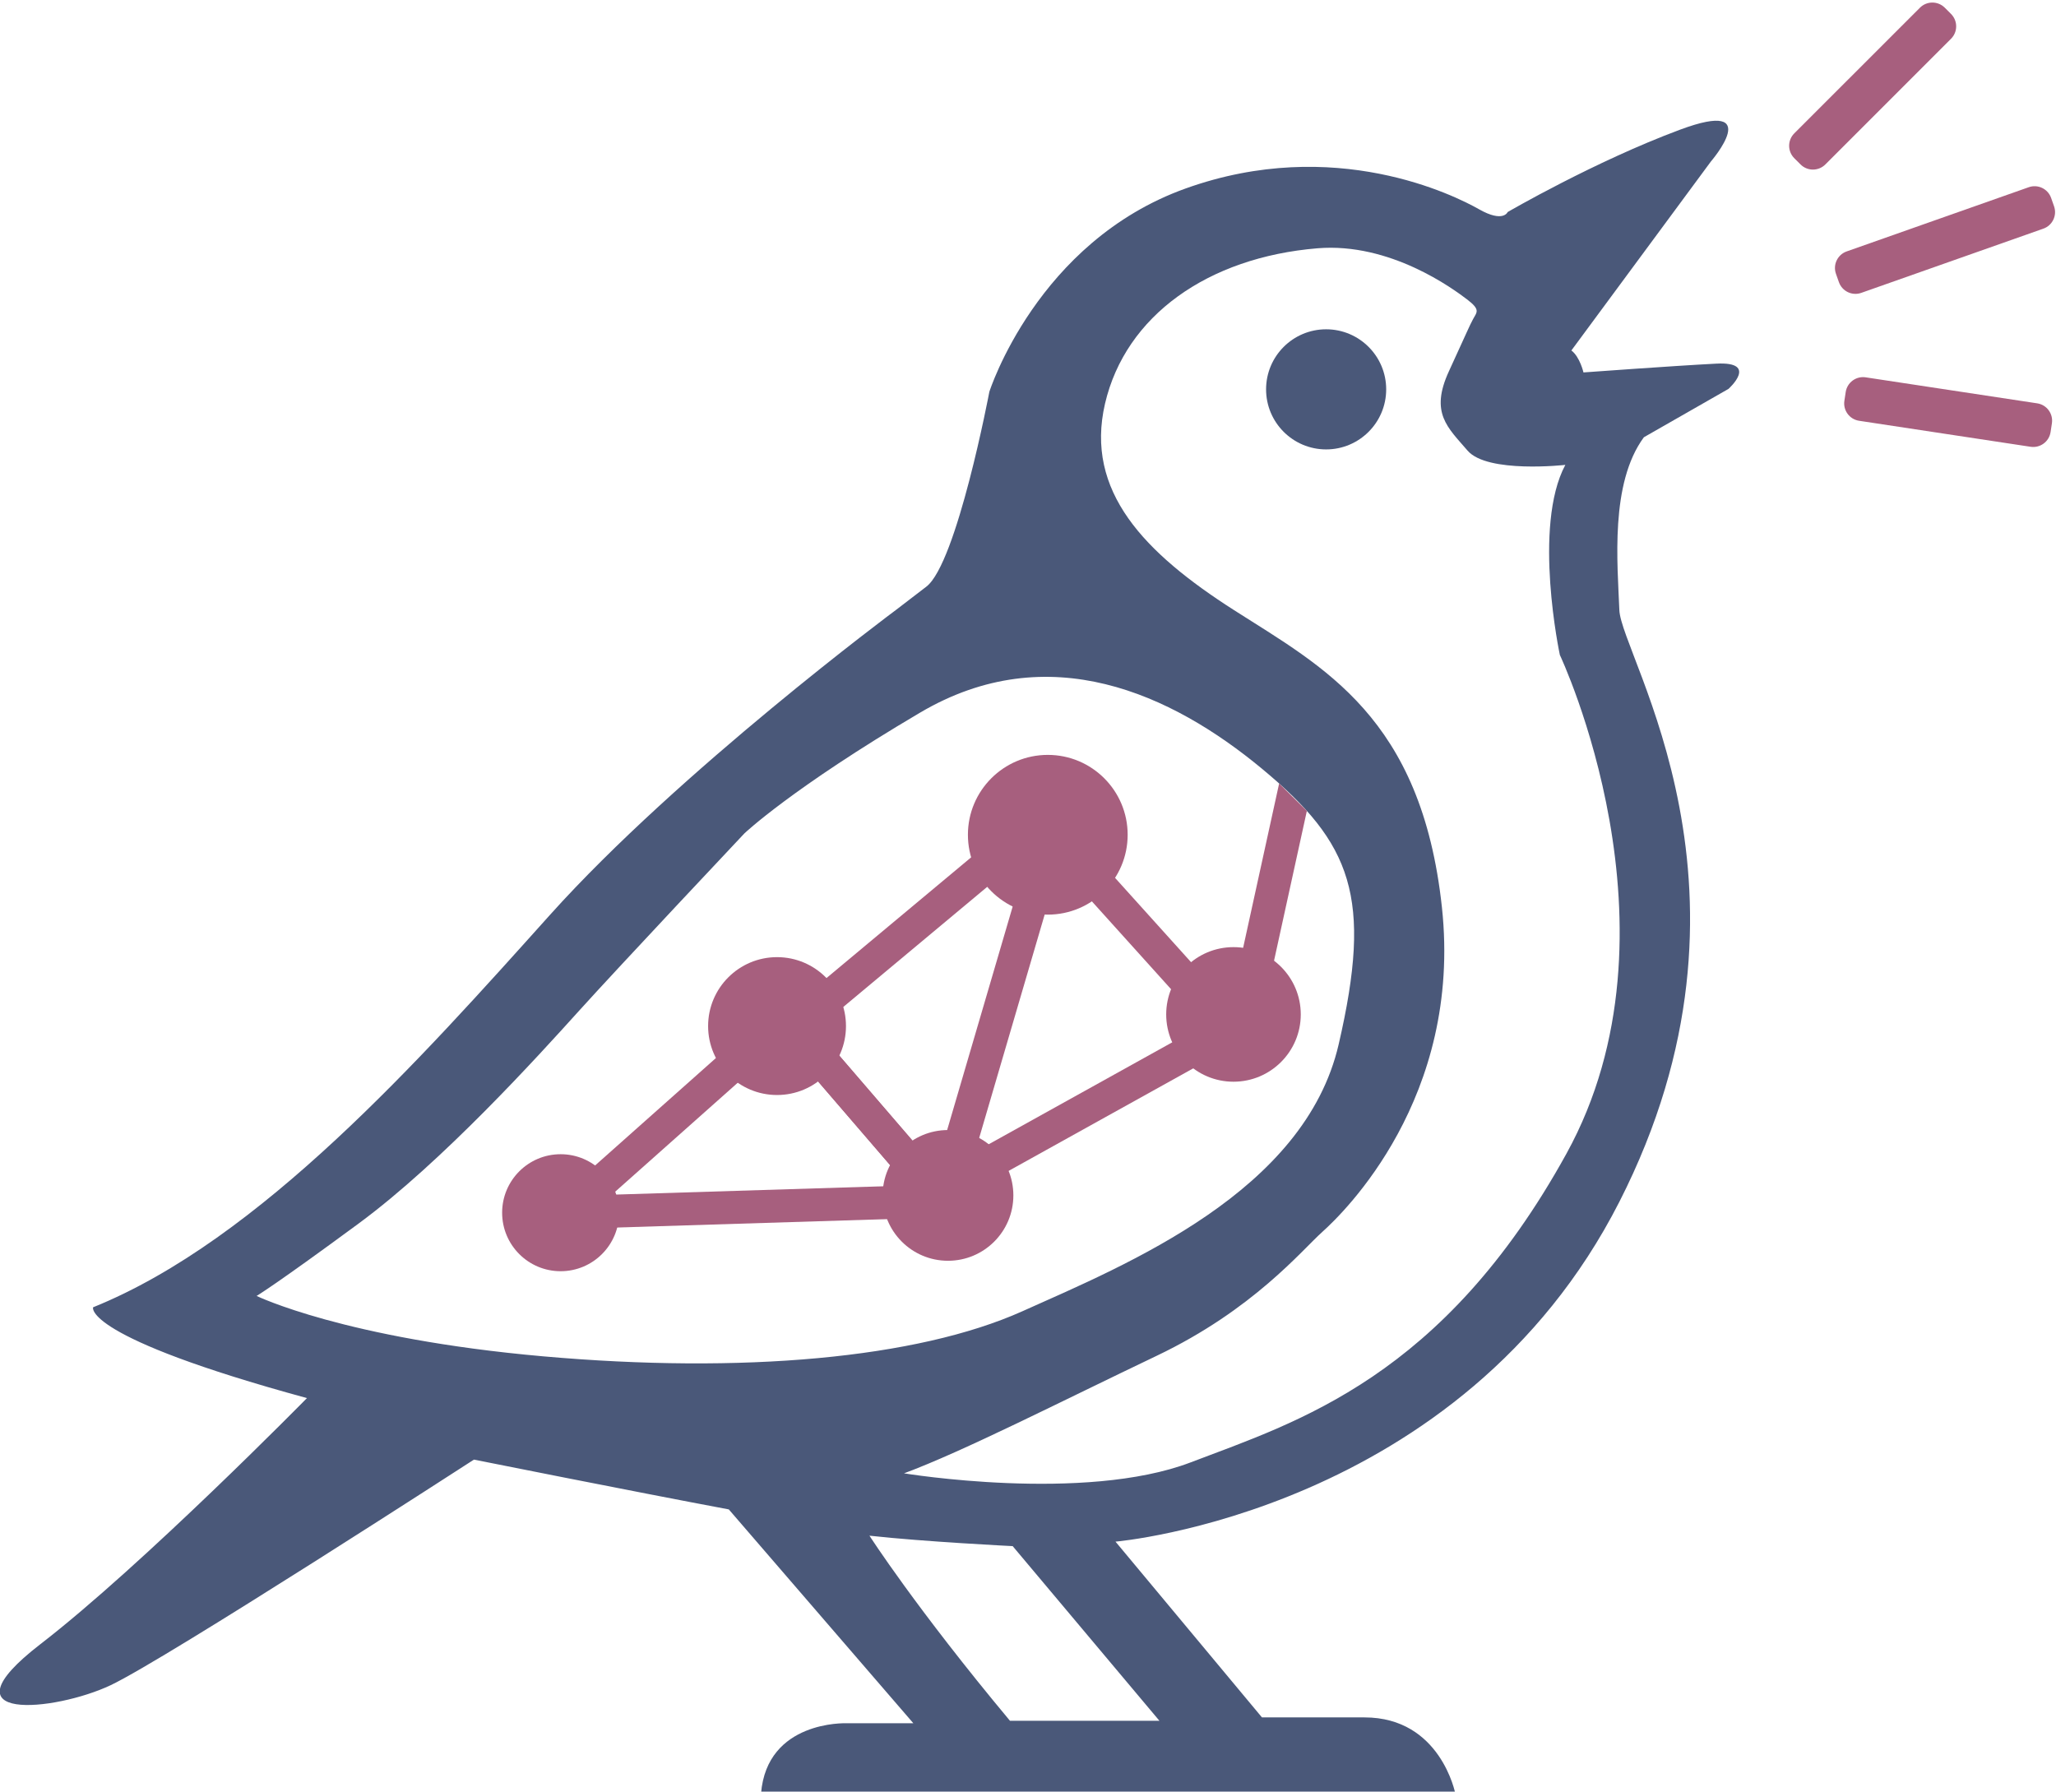 <?xml version="1.0" encoding="UTF-8" standalone="no"?>
<svg
   xmlns:dc="http://purl.org/dc/elements/1.1/"
   xmlns:cc="http://creativecommons.org/ns#"
   xmlns:rdf="http://www.w3.org/1999/02/22-rdf-syntax-ns#"
   xmlns:svg="http://www.w3.org/2000/svg"
   xmlns="http://www.w3.org/2000/svg"
   id="svg8"
   version="1.1"
   viewBox="0 0 215.026 187.374"
   height="187.374mm"
   width="215.026mm">
  <defs
     id="defs2">
    <clipPath
       clipPathUnits="userSpaceOnUse"
       id="clipPath849">
      <path
         d="M 0,792 H 612 V 0 H 0 Z"
         id="path847" />
    </clipPath>
    <clipPath
       clipPathUnits="userSpaceOnUse"
       id="clipPath959">
      <path
         d="M 0,792 H 612 V 0 H 0 Z"
         id="path957" />
    </clipPath>
  </defs>
  <g
     transform="translate(23.856,-17.864)"
     id="layer1">
    <g
       id="g841"
       transform="matrix(1.101,0,0,-1.101,-107.519,838.522)">
      <g
         transform="translate(-131.043,165.988)"
         id="g843">
        <g
           id="g845"
           clip-path="url(#clipPath849)">
          <g
             id="g851"
             transform="translate(355.828,469.799)">
            <path
               d="m 0,0 c -11.733,-21.287 -25.566,-25.462 -35.688,-29.323 -10.122,-3.861 -27.236,-1.043 -27.236,-1.043 5.635,2.087 14.818,6.783 24.001,11.165 9.183,4.383 13.774,10.018 15.757,11.792 1.983,1.774 13.287,12.713 11.339,30.801 -1.947,18.088 -11.269,22.818 -19.757,28.244 -8.487,5.427 -14.191,11.27 -12.244,19.619 1.948,8.348 9.775,13.886 20.175,14.748 6.922,0.574 12.905,-3.861 14.209,-4.852 1.305,-0.992 0.939,-1.201 0.574,-1.879 -0.365,-0.678 -0.47,-0.991 -2.296,-4.957 -1.826,-3.965 -0.104,-5.339 1.774,-7.53 1.879,-2.192 9.288,-1.357 9.288,-1.357 C -3.235,59.585 -0.626,47.375 -0.626,47.375 -0.626,47.375 11.733,21.287 0,0 m -38.662,-53.871 h -14.197 c -8.926,10.696 -13.348,17.583 -13.348,17.583 5.169,-0.574 13.605,-0.992 13.605,-0.992 z m -58.524,34.618 c -18.887,1.67 -27.236,5.739 -27.236,5.739 0,0 1.774,1.044 9.705,6.888 7.931,5.843 17.009,15.861 20.87,20.139 3.861,4.279 15.757,16.905 15.757,16.905 0,0 4.488,4.279 16.697,11.479 12.209,7.2 23.896,1.774 32.46,-5.322 8.563,-7.096 10.532,-12.209 7.297,-26.192 -3.234,-13.983 -20.035,-20.87 -30.053,-25.357 -10.017,-4.488 -26.609,-5.949 -45.497,-4.279 M 14.244,75.046 C 10.174,74.837 1.617,74.211 1.617,74.211 c 0,0 -0.335,1.473 -1.147,2.087 l 13.252,17.949 c 0,0 5.218,6.052 -2.922,3.026 -8.139,-3.026 -16.383,-7.827 -16.383,-7.827 0,0 -0.417,-1.043 -2.713,0.261 -2.296,1.305 -13.722,7.044 -27.862,1.983 -14.139,-5.061 -18.661,-19.322 -18.661,-19.322 0,0 -3.079,-16.279 -5.983,-18.505 l -2.905,-2.227 c 0,0 -20.592,-15.304 -32.835,-28.94 -12.244,-13.635 -27.549,-30.888 -43.411,-37.288 0,0 -1.113,-2.783 20.314,-8.626 0,0 -15.583,-15.862 -25.322,-23.375 -9.74,-7.513 1.391,-6.4 6.678,-3.896 5.287,2.505 34.506,21.427 34.506,21.427 0,0 15.304,-3.061 24.209,-4.73 l 17.531,-20.314 h -6.4 c 0,0 -7.513,0.278 -8.07,-6.679 h 65.95 c 0,0 -1.391,7.235 -8.626,7.235 h -9.74 l -13.913,16.697 c 0,0 32.836,2.782 47.862,32.279 15.027,29.497 0.174,51.793 0,56.21 -0.174,4.418 -0.904,12.036 2.331,16.418 l 8.035,4.592 c 0,0 2.922,2.609 -1.148,2.4"
               style="fill:#4a5879;fill-opacity:1;fill-rule:nonzero;stroke:none"
               id="path853" />
          </g>
          <g
             id="g855"
             transform="translate(281.491,480.432)">
            <path
               d="m 0,0 -16.343,-14.531 28.101,0.874 z M -24.875,-17.928 0.297,4.454 18.408,-16.582 Z"
               style="fill:#a75f7e;fill-opacity:1;fill-rule:nonzero;stroke:none"
               id="path857" />
          </g>
          <g
             id="g859"
             transform="translate(284.6,481.619)">
            <path
               d="M 0,0 11.653,-13.535 36.739,0.399 21.172,17.668 Z M 10.943,-17.509 -4.446,0.367 21.48,22.002 41.699,-0.428 Z"
               style="fill:#a75f7e;fill-opacity:1;fill-rule:nonzero;stroke:none"
               id="path861" />
          </g>
          <g
             id="g863"
             transform="translate(298.585,466.315)">
            <path
               d="M 0,0 -3.005,0.88 6.842,34.467 9.847,33.586 Z"
               style="fill:#a75f7e;fill-opacity:1;fill-rule:nonzero;stroke:none"
               id="path865" />
          </g>
          <g
             id="g867"
             transform="translate(326.481,480.955)">
            <path
               d="M 0,0 -3.058,0.67 2.056,24.008 4.69,21.404 Z"
               style="fill:#a75f7e;fill-opacity:1;fill-rule:nonzero;stroke:none"
               id="path869" />
          </g>
          <g
             id="g871"
             transform="translate(314.148,500.092)">
            <path
               d="m 0,0 c 0,-4.19 -3.397,-7.587 -7.587,-7.587 -4.19,0 -7.587,3.397 -7.587,7.587 0,4.19 3.397,7.587 7.587,7.587 C -3.397,7.587 0,4.19 0,0"
               style="fill:#a75f7e;fill-opacity:1;fill-rule:nonzero;stroke:none"
               id="path873" />
          </g>
          <g
             id="g875"
             transform="translate(330.592,483.026)">
            <path
               d="m 0,0 c 0,-3.53 -2.862,-6.392 -6.392,-6.392 -3.529,0 -6.391,2.862 -6.391,6.392 0,3.53 2.862,6.392 6.391,6.392 C -2.862,6.392 0,3.53 0,0"
               style="fill:#a75f7e;fill-opacity:1;fill-rule:nonzero;stroke:none"
               id="path877" />
          </g>
          <g
             id="g879"
             transform="translate(287.391,481.919)">
            <path
               d="m 0,0 c 0,-3.616 -2.932,-6.548 -6.548,-6.548 -3.616,0 -6.548,2.932 -6.548,6.548 0,3.616 2.932,6.548 6.548,6.548 C -2.932,6.548 0,3.616 0,0"
               style="fill:#a75f7e;fill-opacity:1;fill-rule:nonzero;stroke:none"
               id="path881" />
          </g>
          <g
             id="g883"
             transform="translate(265.842,464.19)">
            <path
               d="m 0,0 c 0,-3.069 -2.488,-5.557 -5.557,-5.557 -3.069,0 -5.556,2.488 -5.556,5.557 0,3.069 2.487,5.557 5.556,5.557 C -2.488,5.557 0,3.069 0,0"
               style="fill:#a75f7e;fill-opacity:1;fill-rule:nonzero;stroke:none"
               id="path885" />
          </g>
          <g
             id="g887"
             transform="translate(303.291,465.834)">
            <path
               d="m 0,0 c 0,-3.429 -2.78,-6.209 -6.209,-6.209 -3.429,0 -6.209,2.78 -6.209,6.209 0,3.429 2.78,6.209 6.209,6.209 C -2.78,6.209 0,3.429 0,0"
               style="fill:#a75f7e;fill-opacity:1;fill-rule:nonzero;stroke:none"
               id="path889" />
          </g>
          <g
             id="g891"
             transform="translate(338.706,542.402)">
            <path
               d="m 0,0 c 0,-3.151 -2.554,-5.705 -5.705,-5.705 -3.15,0 -5.704,2.554 -5.704,5.705 0,3.151 2.554,5.705 5.704,5.705 C -2.554,5.705 0,3.151 0,0"
               style="fill:#4a5879;fill-opacity:1;fill-rule:nonzero;stroke:none"
               id="path893" />
          </g>
          <g
             id="g895"
             transform="translate(392.361,575.705)">
            <path
               d="m 0,0 -11.939,-11.939 c -0.651,-0.651 -1.706,-0.651 -2.357,0 l -0.595,0.594 c -0.65,0.651 -0.65,1.707 0,2.357 L -2.952,2.951 c 0.651,0.651 1.707,0.651 2.358,0 L 0,2.357 C 0.651,1.706 0.651,0.651 0,0"
               style="fill:#a75f7e;fill-opacity:1;fill-rule:nonzero;stroke:none"
               id="path897" />
          </g>
          <g
             id="g899"
             transform="translate(401.13,557.667)">
            <path
               d="m 0,0 -17.294,-6.099 c -0.868,-0.307 -1.82,0.149 -2.126,1.017 l -0.28,0.793 c -0.306,0.868 0.149,1.82 1.018,2.126 L -1.388,3.936 C -0.52,4.243 0.432,3.787 0.738,2.919 L 1.017,2.126 C 1.324,1.258 0.868,0.306 0,0"
               style="fill:#a75f7e;fill-opacity:1;fill-rule:nonzero;stroke:none"
               id="path901" />
          </g>
          <g
             id="g903"
             transform="translate(399.919,536.947)">
            <path
               d="m 0,0 -16.291,2.47 c -0.91,0.138 -1.536,0.988 -1.398,1.898 l 0.126,0.831 c 0.138,0.91 0.987,1.536 1.897,1.398 L 0.626,4.127 C 1.536,3.989 2.162,3.139 2.024,2.229 L 1.898,1.398 C 1.76,0.488 0.91,-0.138 0,0"
               style="fill:#a75f7e;fill-opacity:1;fill-rule:nonzero;stroke:none"
               id="path905" />
          </g>
        </g>
      </g>
    </g>
  </g>
</svg>
